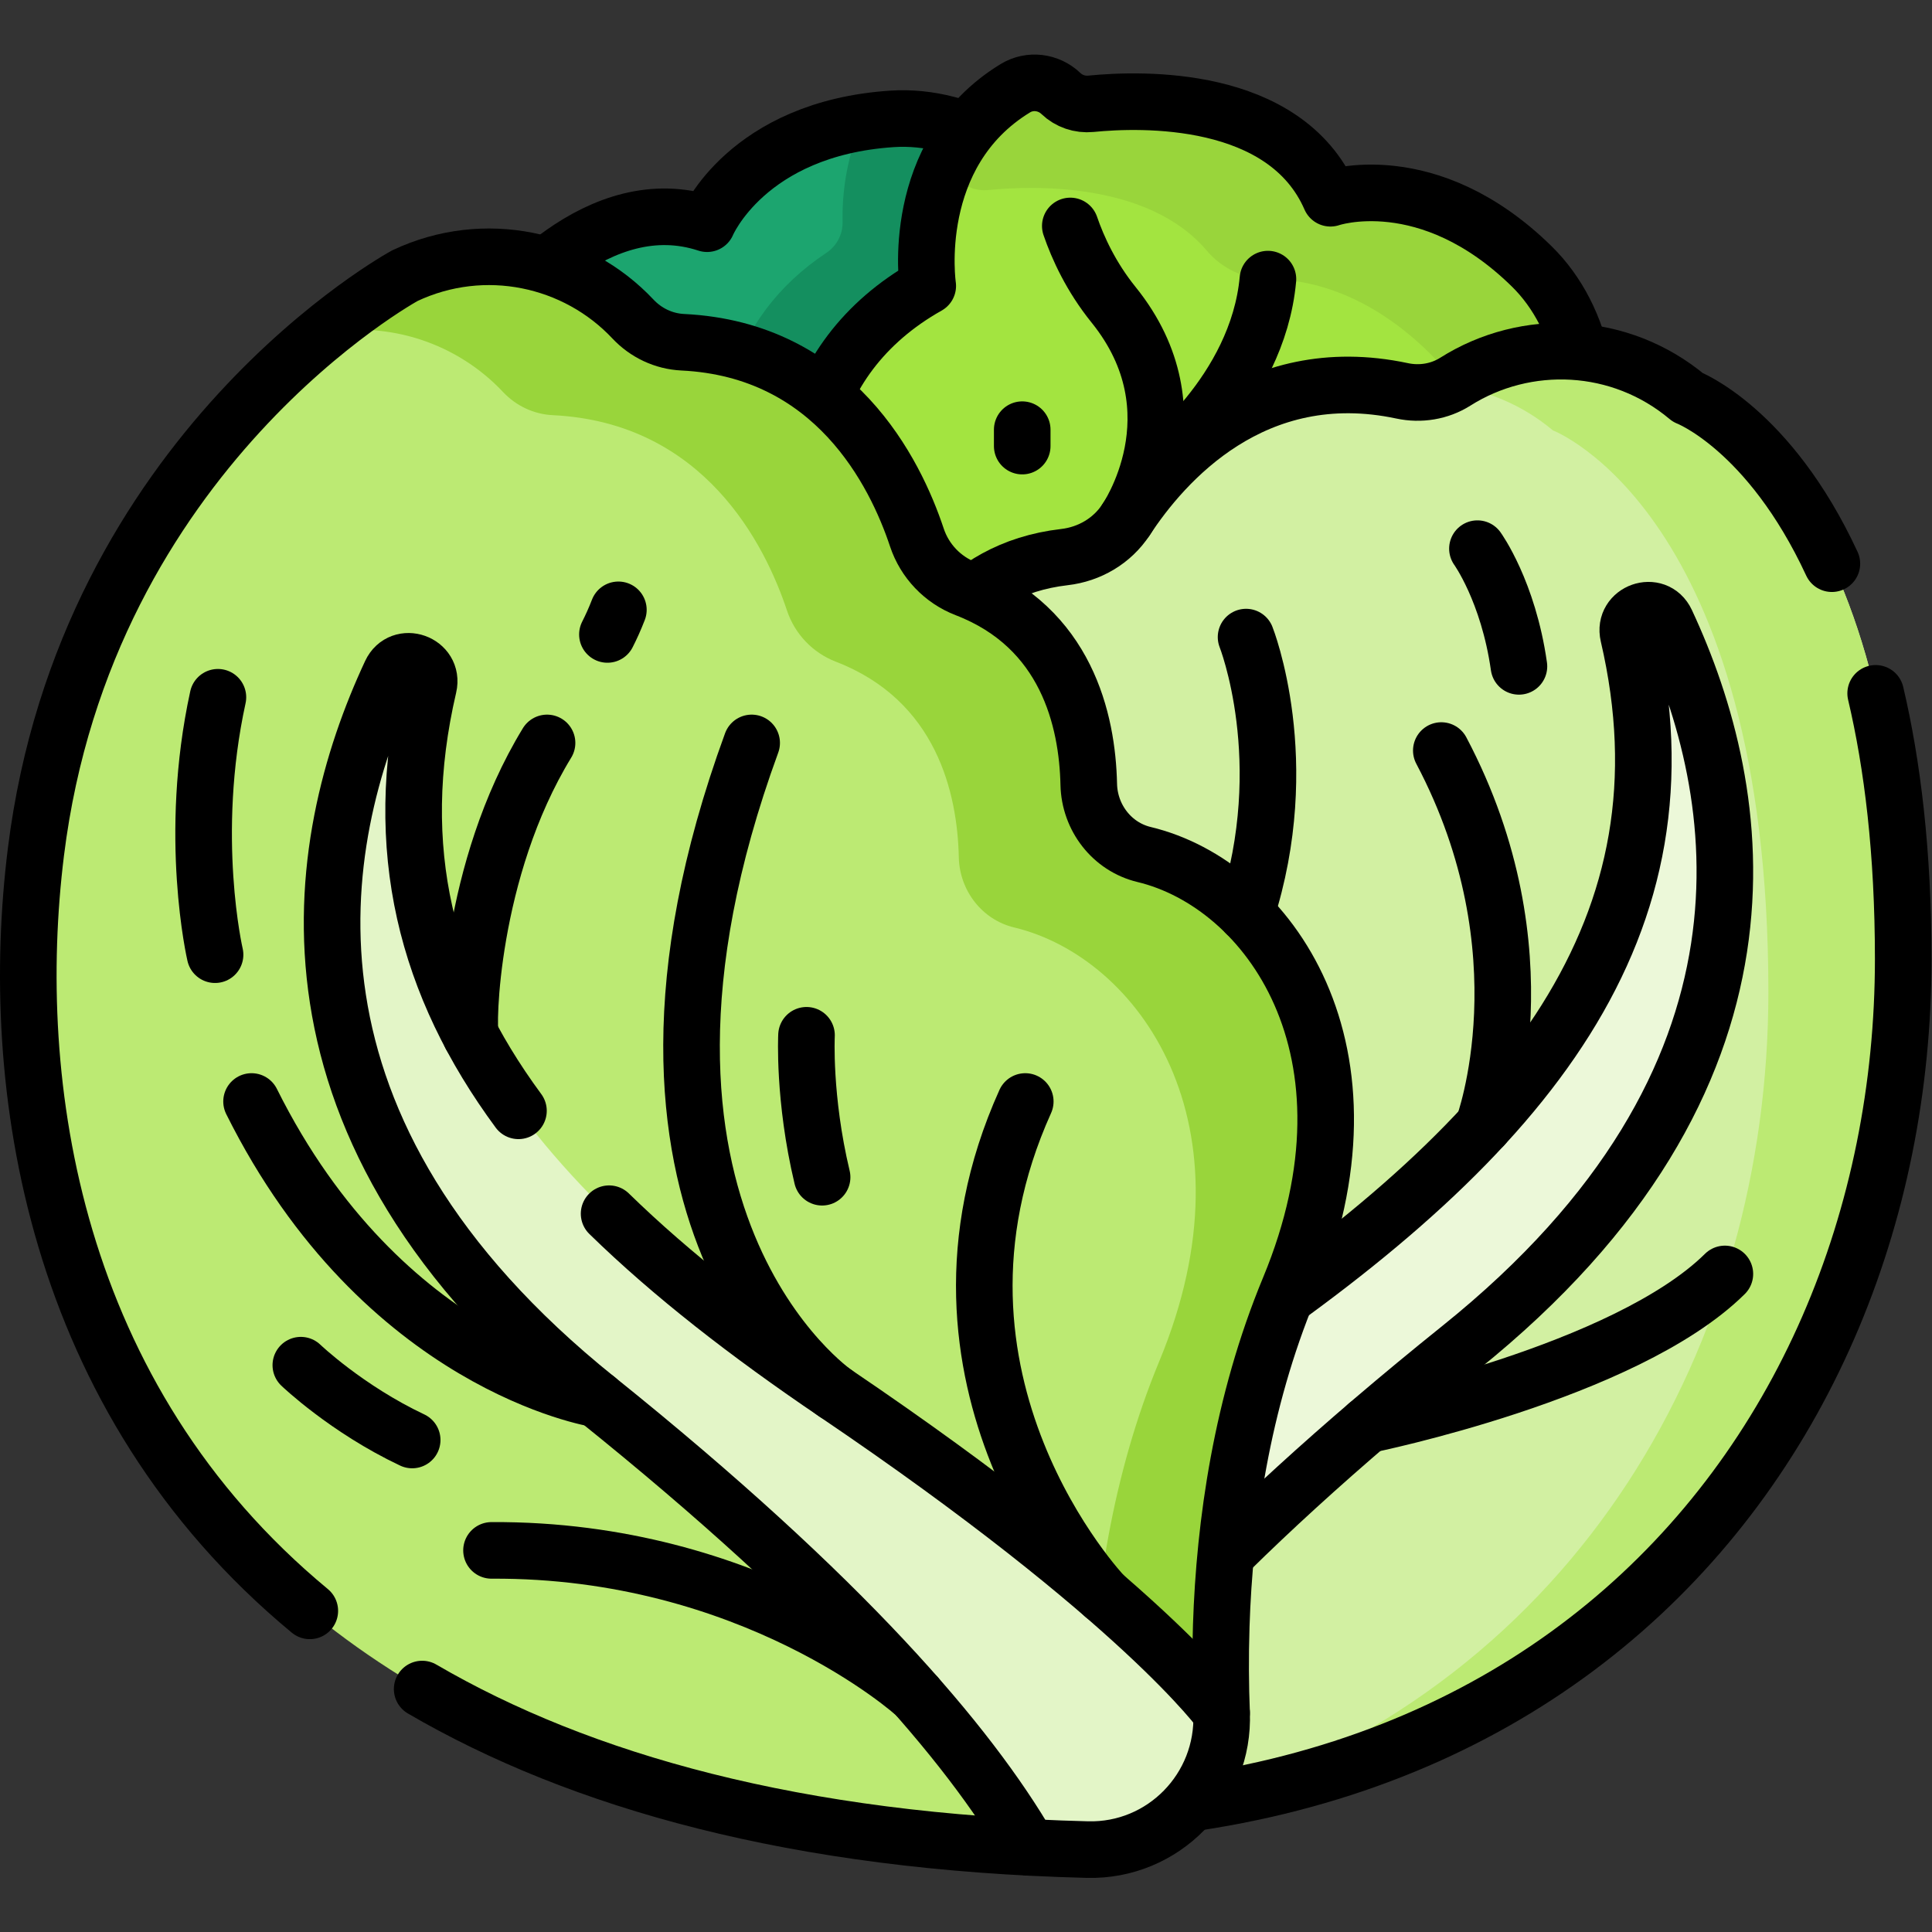 <?xml version="1.0" encoding="UTF-8" standalone="no"?>
<!-- Created with Inkscape (http://www.inkscape.org/) -->

<svg
   version="1.1"
   id="svg4353"
   xml:space="preserve"
   width="682.667"
   height="682.667"
   viewBox="0 0 682.667 682.667"
   xmlns="http://www.w3.org/2000/svg"
   xmlns:svg="http://www.w3.org/2000/svg"><rect x="0" y="0" width="682.667" height="682.667" fill="#333333" stroke="none"/><defs
     id="defs4357"><clipPath
       clipPathUnits="userSpaceOnUse"
       id="clipPath4367"><path
         d="M 0,512 H 512 V 0 H 0 Z"
         id="path4365" /></clipPath></defs><g
     id="g4359"
     transform="matrix(1.333,0,0,-1.333,0,682.667)"><g
       id="g4361"><g
         id="g4363"
         clip-path="url(#clipPath4367)"><g
           id="g4369"
           transform="translate(133.703,357.709)"><path
             d="m 0,0 c 0,0 -29.643,19.452 -23.639,52.229 0.811,4.428 4.581,7.714 9.068,8.066 2.938,0.231 5.617,1.746 7.351,4.129 7.8,10.719 32.326,40.104 60.949,30.698 0,0 10.522,25.233 49.024,27.787 38.503,2.553 85.664,-47.097 47.182,-129.746 C 98.32,-117.691 -16.949,-77.177 0,0"
             style="fill:#1ca56f;fill-opacity:1;fill-rule:nonzero;stroke:none"
             id="path4371" /></g><g
           id="g4373"
           transform="translate(283.638,350.875)"><path
             d="m 0,0 c -4.544,-9.77 -9.589,-18.358 -14.995,-25.856 -76.838,4.765 -101.592,85.566 -49.61,120.071 2.743,1.822 4.384,4.895 4.314,8.188 -0.12,6.006 0.551,16.286 5.226,26.447 2.492,0.41 5.115,0.711 7.888,0.891 C -8.679,132.293 38.479,82.643 0,0"
             style="fill:#148f5f;fill-opacity:1;fill-rule:nonzero;stroke:none"
             id="path4375" /></g><g
           id="g4377"
           transform="translate(133.703,357.709)"><path
             d="m 0,0 c 0,0 -29.643,19.452 -23.639,52.229 0.811,4.428 4.581,7.714 9.068,8.066 2.938,0.231 5.617,1.746 7.351,4.129 7.8,10.719 32.326,40.104 60.949,30.698 0,0 10.522,25.233 49.024,27.787 38.503,2.553 85.664,-47.097 47.182,-129.746 C 98.32,-117.691 -16.949,-77.177 0,0 Z"
             style="fill:none;stroke:#000000;stroke-width:15;stroke-linecap:round;stroke-linejoin:round;stroke-miterlimit:10;stroke-dasharray:none;stroke-opacity:1"
             id="path4379" /></g><g
           id="g4381"
           transform="translate(245.924,436.336)"><path
             d="m 0,0 c 0,0 -5.223,35.068 23.231,52.412 3.844,2.343 8.805,1.718 12.056,-1.396 2.128,-2.038 5.042,-3.029 7.974,-2.736 13.191,1.318 51.446,2.582 63.485,-25.037 0,0 25.833,8.95 53.373,-18.078 27.54,-27.028 21.895,-95.273 -65.394,-121.588 C -22.351,-151.718 -68.868,-38.739 0,0"
             style="fill:#a3e440;fill-opacity:1;fill-rule:nonzero;stroke:none"
             id="path4383" /></g><g
           id="g4385"
           transform="translate(376.071,335.189)"><path
             d="m 0,0 c 24.655,29.83 20.931,65.616 2.763,83.454 -16.647,16.327 -32.653,19.52 -42.733,19.5 -6.226,-0.02 -12.162,2.763 -16.187,7.517 -15.555,18.389 -46.466,17.248 -57.988,16.087 -0.33,-0.031 -0.661,-0.051 -0.991,-0.051 -2.572,0 -5.065,1.001 -6.937,2.793 -1.111,1.061 -2.412,1.832 -3.803,2.283 3.393,7.988 9.199,16.026 18.959,21.972 3.843,2.352 8.808,1.721 12.062,-1.392 1.872,-1.802 4.364,-2.783 6.937,-2.783 0.34,0 0.69,0.011 1.031,0.051 13.193,1.311 51.451,2.582 63.484,-25.035 0,0 25.836,8.948 53.373,-18.079 C 53.164,83.544 52.823,31.562 0,0"
             style="fill:#99d53b;fill-opacity:1;fill-rule:nonzero;stroke:none"
             id="path4387" /></g><g
           id="g4389"
           transform="translate(245.924,436.336)"><path
             d="m 0,0 c 0,0 -5.223,35.068 23.231,52.412 3.844,2.343 8.805,1.718 12.056,-1.396 2.128,-2.038 5.042,-3.029 7.974,-2.736 13.191,1.318 51.446,2.582 63.485,-25.037 0,0 25.833,8.95 53.373,-18.078 27.54,-27.028 21.895,-95.273 -65.394,-121.588 C -22.351,-151.718 -68.868,-38.739 0,0 Z"
             style="fill:none;stroke:#000000;stroke-width:15;stroke-linecap:round;stroke-linejoin:round;stroke-miterlimit:10;stroke-dasharray:none;stroke-opacity:1"
             id="path4391" /></g><g
           id="g4393"
           transform="translate(192.804,40.632)"><path
             d="m 0,0 c -33.431,7.432 -53.907,41.215 -46.157,74.574 0.06,0.262 0.121,0.524 0.181,0.787 6.038,26.295 9.851,58.419 5.399,91.118 -9.183,67.469 32.608,102.095 66.546,101.331 8.814,-0.198 16.507,5.836 18.953,14.305 4.699,16.269 16.241,38.452 44.415,41.705 6.653,0.768 12.674,4.298 16.34,9.902 9.986,15.263 33.856,42.546 73.21,34.166 4.825,-1.027 9.9,-0.21 14.069,2.427 18.741,11.856 43.731,10.866 61.628,-4.151 0,0 57.11,-21.761 57.11,-148.91 C 311.694,81.328 204.949,-45.557 0,0"
             style="fill:#d2f0a2;fill-opacity:1;fill-rule:nonzero;stroke:none"
             id="path4395" /></g><g
           id="g4397"
           transform="translate(504.5,257.881)"><path
             d="m 0,0 c 0,-103.935 -62.423,-202.594 -183.455,-222.884 97.559,32.042 147.709,120.962 147.709,214.135 0,127.148 -57.117,148.91 -57.117,148.91 -8.169,6.857 -17.818,10.781 -27.668,11.912 0.611,0.29 1.211,0.621 1.792,0.991 18.739,11.862 43.734,10.871 61.632,-4.144 C -57.107,148.92 0,127.158 0,0"
             style="fill:#bcea73;fill-opacity:1;fill-rule:nonzero;stroke:none"
             id="path4399" /></g><g
           id="g4401"
           transform="translate(256.979,35.394)"><path
             d="m 0,0 c 5.275,0.13 10.46,0.33 15.556,0.59 15.925,27.378 48.849,66.097 114.535,118.86 88.999,71.472 75.756,147.128 54.595,192.454 -2.723,5.815 -11.472,2.712 -10.02,-3.544 C 192.654,231.103 148.249,176.067 66.867,120.992 -14.465,65.956 -35.546,36.246 -35.546,36.246 -36.347,16.166 -20.09,-0.5 0,0"
             style="fill:#ecf8d9;fill-opacity:1;fill-rule:nonzero;stroke:none"
             id="path4403" /></g><g
           id="g4405"
           transform="translate(256.979,35.394)"><path
             d="m 0,0 c 5.275,0.13 10.46,0.33 15.556,0.59 15.925,27.378 48.849,66.097 114.535,118.86 88.999,71.472 75.756,147.128 54.595,192.454 -2.723,5.815 -11.472,2.712 -10.02,-3.544 C 192.654,231.103 148.249,176.067 66.867,120.992 -14.465,65.956 -35.546,36.246 -35.546,36.246 -36.347,16.166 -20.09,-0.5 0,0 Z"
             style="fill:none;stroke:#000000;stroke-width:15;stroke-linecap:round;stroke-linejoin:round;stroke-miterlimit:10;stroke-dasharray:none;stroke-opacity:1"
             id="path4407" /></g><g
           id="g4409"
           transform="translate(485.588,362.707)"><path
             d="m 0,0 c -16.628,35.857 -38.2,44.09 -38.2,44.09 -17.897,15.017 -42.887,16.007 -61.628,4.151 -4.169,-2.637 -9.244,-3.454 -14.069,-2.427 -39.354,8.38 -63.225,-18.903 -73.209,-34.166 -3.667,-5.604 -9.688,-9.134 -16.341,-9.902 -28.174,-3.253 -39.717,-25.436 -44.415,-41.704 -2.447,-8.471 -10.139,-14.504 -18.953,-14.306 -33.938,0.764 -75.729,-33.862 -66.546,-101.331 4.451,-32.699 0.639,-64.823 -5.399,-91.118 -0.06,-0.263 -0.121,-0.525 -0.181,-0.787 -7.75,-33.359 12.726,-67.143 46.157,-74.574 204.949,-45.557 311.694,81.328 311.694,217.254 0,28.454 -2.865,51.616 -7.305,70.452"
             style="fill:none;stroke:#000000;stroke-width:15;stroke-linecap:round;stroke-linejoin:round;stroke-miterlimit:10;stroke-dasharray:none;stroke-opacity:1"
             id="path4411" /></g><g
           id="g4413"
           transform="translate(288.275,21.844)"><path
             d="m 0,0 c 20.085,-0.5 36.341,16.169 35.539,36.244 -0.284,7.099 -0.357,14.859 -0.09,23.091 0.873,26.965 5.386,58.998 18.035,89.478 26.099,62.891 -5.471,107.036 -38.48,114.959 -8.542,2.05 -14.479,9.8 -14.673,18.582 -0.375,16.992 -5.885,41.564 -32.583,51.855 -6.139,2.366 -10.904,7.355 -12.979,13.599 -5.748,17.296 -21.858,49.809 -62.071,51.755 -5.037,0.244 -9.736,2.476 -13.189,6.15 -15.11,16.081 -39.404,21.411 -60.448,11.502 0,0 -84.561,-45.962 -97.822,-152.83 C -291.209,164.07 -251.574,6.263 0,0"
             style="fill:#bcea73;fill-opacity:1;fill-rule:nonzero;stroke:none"
             id="path4415" /></g><g
           id="g4417"
           transform="translate(323.728,81.174)"><path
             d="m 0,0 c -0.27,-8.229 -0.2,-15.986 0.09,-23.083 0.801,-20.081 -15.455,-36.748 -35.546,-36.247 -0.82,0.02 -1.641,0.04 -2.462,0.07 2.493,5.045 3.804,10.791 3.564,16.837 -0.291,7.097 -0.361,14.865 -0.09,23.093 0.87,26.968 5.385,59 18.027,89.48 26.097,62.893 -5.465,107.038 -38.478,114.956 -8.539,2.052 -14.475,9.8 -14.675,18.579 -0.37,16.997 -5.886,41.571 -32.583,51.862 -6.136,2.362 -10.901,7.357 -12.972,13.594 -5.756,17.297 -21.863,49.81 -62.073,51.762 -5.035,0.24 -9.74,2.472 -13.194,6.146 -12.102,12.883 -30.1,18.869 -47.597,15.636 12.602,10.31 21.601,15.205 21.601,15.205 21.042,9.9 45.336,4.574 60.441,-11.512 3.454,-3.673 8.158,-5.906 13.194,-6.146 40.21,-1.942 56.326,-34.455 62.072,-51.752 2.072,-6.246 6.837,-11.231 12.973,-13.604 26.697,-10.29 32.212,-34.865 32.583,-51.852 0.2,-8.778 6.136,-16.536 14.674,-18.579 C 12.563,196.518 44.134,152.373 18.028,89.48 5.386,58.999 0.871,26.967 0,0"
             style="fill:#99d53b;fill-opacity:1;fill-rule:nonzero;stroke:none"
             id="path4419" /></g><g
           id="g4421"
           transform="translate(288.272,21.844)"><path
             d="m 0,0 c -5.275,0.13 -10.46,0.331 -15.556,0.591 -15.925,27.377 -48.849,66.097 -114.535,118.859 -88.999,71.472 -75.756,147.129 -54.595,192.454 2.723,5.816 11.472,2.713 10.02,-3.544 -17.988,-77.257 26.417,-132.293 107.799,-187.368 C 14.464,65.957 35.546,36.247 35.546,36.247 36.347,16.167 20.09,-0.5 0,0"
             style="fill:#e3f5c7;fill-opacity:1;fill-rule:nonzero;stroke:none"
             id="path4423" /></g><g
           id="g4425"
           transform="translate(323.818,58.09)"><path
             d="m 0,0 c 0,0 -21.082,29.71 -102.413,84.746 -23.18,15.687 -43.355,31.371 -59.947,47.566"
             style="fill:none;stroke:#000000;stroke-width:15;stroke-linecap:round;stroke-linejoin:round;stroke-miterlimit:10;stroke-dasharray:none;stroke-opacity:1"
             id="path4427" /></g><g
           id="g4429"
           transform="translate(137.432,217.677)"><path
             d="m 0,0 c -24.449,33.164 -33.871,69.379 -23.825,112.527 1.451,6.256 -7.297,9.359 -10.02,3.544 C -55.006,70.745 -68.25,-4.911 20.75,-76.383 c 65.686,-52.763 98.609,-91.482 114.535,-118.86"
             style="fill:none;stroke:#000000;stroke-width:15;stroke-linecap:round;stroke-linejoin:round;stroke-miterlimit:10;stroke-dasharray:none;stroke-opacity:1"
             id="path4431" /></g><g
           id="g4433"
           transform="translate(111.906,64.401)"><path
             d="m 0,0 c 41.906,-24.432 99.151,-40.635 176.369,-42.557 20.085,-0.5 36.341,16.169 35.539,36.244 -0.284,7.099 -0.357,14.858 -0.09,23.091 0.873,26.965 5.386,58.998 18.035,89.478 26.099,62.89 -5.471,107.036 -38.48,114.959 -8.542,2.05 -14.478,9.8 -14.673,18.582 -0.375,16.992 -5.885,41.564 -32.583,51.855 -6.139,2.366 -10.904,7.355 -12.979,13.598 -5.748,17.296 -21.858,49.81 -62.071,51.756 -5.037,0.244 -9.736,2.475 -13.189,6.15 -15.109,16.081 -39.404,21.411 -60.448,11.502 0,0 -84.56,-45.962 -97.822,-152.83 -7.629,-61.481 4.312,-144.554 72.609,-201.103"
             style="fill:none;stroke:#000000;stroke-width:15;stroke-linecap:round;stroke-linejoin:round;stroke-miterlimit:10;stroke-dasharray:none;stroke-opacity:1"
             id="path4435" /></g><g
           id="g4437"
           transform="translate(292.596,89.223)"><path
             d="M 0,0 C 0,0 -54.198,56.917 -20.822,130.924"
             style="fill:none;stroke:#000000;stroke-width:15;stroke-linecap:round;stroke-linejoin:round;stroke-miterlimit:10;stroke-dasharray:none;stroke-opacity:1"
             id="path4439" /></g><g
           id="g4441"
           transform="translate(221.405,142.836)"><path
             d="M 0,0 C 0,0 -68.14,46.596 -22.159,172.36"
             style="fill:none;stroke:#000000;stroke-width:15;stroke-linecap:round;stroke-linejoin:round;stroke-miterlimit:10;stroke-dasharray:none;stroke-opacity:1"
             id="path4443" /></g><g
           id="g4445"
           transform="translate(158.182,141.294)"><path
             d="M 0,0 C 0,0 -56.673,8.958 -91.5,78.854"
             style="fill:none;stroke:#000000;stroke-width:15;stroke-linecap:round;stroke-linejoin:round;stroke-miterlimit:10;stroke-dasharray:none;stroke-opacity:1"
             id="path4447" /></g><g
           id="g4449"
           transform="translate(242.859,62.708)"><path
             d="M 0,0 C -0.761,0.864 -43.613,38.868 -112.57,38.448"
             style="fill:none;stroke:#000000;stroke-width:15;stroke-linecap:round;stroke-linejoin:round;stroke-miterlimit:10;stroke-dasharray:none;stroke-opacity:1"
             id="path4451" /></g><g
           id="g4453"
           transform="translate(393.202,213.611)"><path
             d="M 0,0 C 0,0 17.154,46.022 -11.143,99.564"
             style="fill:none;stroke:#000000;stroke-width:15;stroke-linecap:round;stroke-linejoin:round;stroke-miterlimit:10;stroke-dasharray:none;stroke-opacity:1"
             id="path4455" /></g><g
           id="g4457"
           transform="translate(362.451,134.432)"><path
             d="M 0,0 C 0,0 68.356,13.885 94.772,40.005"
             style="fill:none;stroke:#000000;stroke-width:15;stroke-linecap:round;stroke-linejoin:round;stroke-miterlimit:10;stroke-dasharray:none;stroke-opacity:1"
             id="path4459" /></g><g
           id="g4461"
           transform="translate(124.748,237.699)"><path
             d="M 0,0 C -0.896,1.705 -0.384,43.7 20.261,77.497"
             style="fill:none;stroke:#000000;stroke-width:15;stroke-linecap:round;stroke-linejoin:round;stroke-miterlimit:10;stroke-dasharray:none;stroke-opacity:1"
             id="path4463" /></g><g
           id="g4465"
           transform="translate(283.711,452.232)"><path
             d="M 0,0 C 2,-5.819 5.495,-13.489 11.473,-20.895 34.575,-49.514 14.77,-77.878 14.77,-77.878"
             style="fill:none;stroke:#000000;stroke-width:15;stroke-linecap:round;stroke-linejoin:round;stroke-miterlimit:10;stroke-dasharray:none;stroke-opacity:1"
             id="path4467" /></g><g
           id="g4469"
           transform="translate(306.382,388.322)"><path
             d="M 0,0 C 0,0 26.983,19.745 29.718,49.82"
             style="fill:none;stroke:#000000;stroke-width:15;stroke-linecap:round;stroke-linejoin:round;stroke-miterlimit:10;stroke-dasharray:none;stroke-opacity:1"
             id="path4471" /></g><g
           id="g4473"
           transform="translate(330.302,343.251)"><path
             d="M 0,0 C 0,0 13.061,-32.892 0,-73.288"
             style="fill:none;stroke:#000000;stroke-width:15;stroke-linecap:round;stroke-linejoin:round;stroke-miterlimit:10;stroke-dasharray:none;stroke-opacity:1"
             id="path4475" /></g><g
           id="g4477"
           transform="translate(161.012,343.951)"><path
             d="M 0,0 C 0.963,1.893 1.957,4.07 2.906,6.525"
             style="fill:none;stroke:#000000;stroke-width:15;stroke-linecap:round;stroke-linejoin:round;stroke-miterlimit:10;stroke-dasharray:none;stroke-opacity:1"
             id="path4479" /></g><g
           id="g4481"
           transform="translate(213.787,237.699)"><path
             d="M 0,0 C 0,0 -0.864,-16.665 4.134,-37.626"
             style="fill:none;stroke:#000000;stroke-width:15;stroke-linecap:round;stroke-linejoin:round;stroke-miterlimit:10;stroke-dasharray:none;stroke-opacity:1"
             id="path4483" /></g><g
           id="g4485"
           transform="translate(79.742,150.251)"><path
             d="M 0,0 C 0,0 12.118,-11.609 29.519,-19.832"
             style="fill:none;stroke:#000000;stroke-width:15;stroke-linecap:round;stroke-linejoin:round;stroke-miterlimit:10;stroke-dasharray:none;stroke-opacity:1"
             id="path4487" /></g><g
           id="g4489"
           transform="translate(391.633,366.693)"><path
             d="M 0,0 C 0,0 8.17,-11.286 11.002,-31.201"
             style="fill:none;stroke:#000000;stroke-width:15;stroke-linecap:round;stroke-linejoin:round;stroke-miterlimit:10;stroke-dasharray:none;stroke-opacity:1"
             id="path4491" /></g><g
           id="g4493"
           transform="translate(57.008,259.062)"><path
             d="M 0,0 C 0,0 -7.306,31.355 0.756,68.238"
             style="fill:none;stroke:#000000;stroke-width:15;stroke-linecap:round;stroke-linejoin:round;stroke-miterlimit:10;stroke-dasharray:none;stroke-opacity:1"
             id="path4495" /></g><g
           id="g4497"
           transform="translate(270.968,398.232)"><path
             d="M 0,0 V -4.353"
             style="fill:none;stroke:#000000;stroke-width:15;stroke-linecap:round;stroke-linejoin:round;stroke-miterlimit:10;stroke-dasharray:none;stroke-opacity:1"
             id="path4499" /></g></g></g></g></svg>
